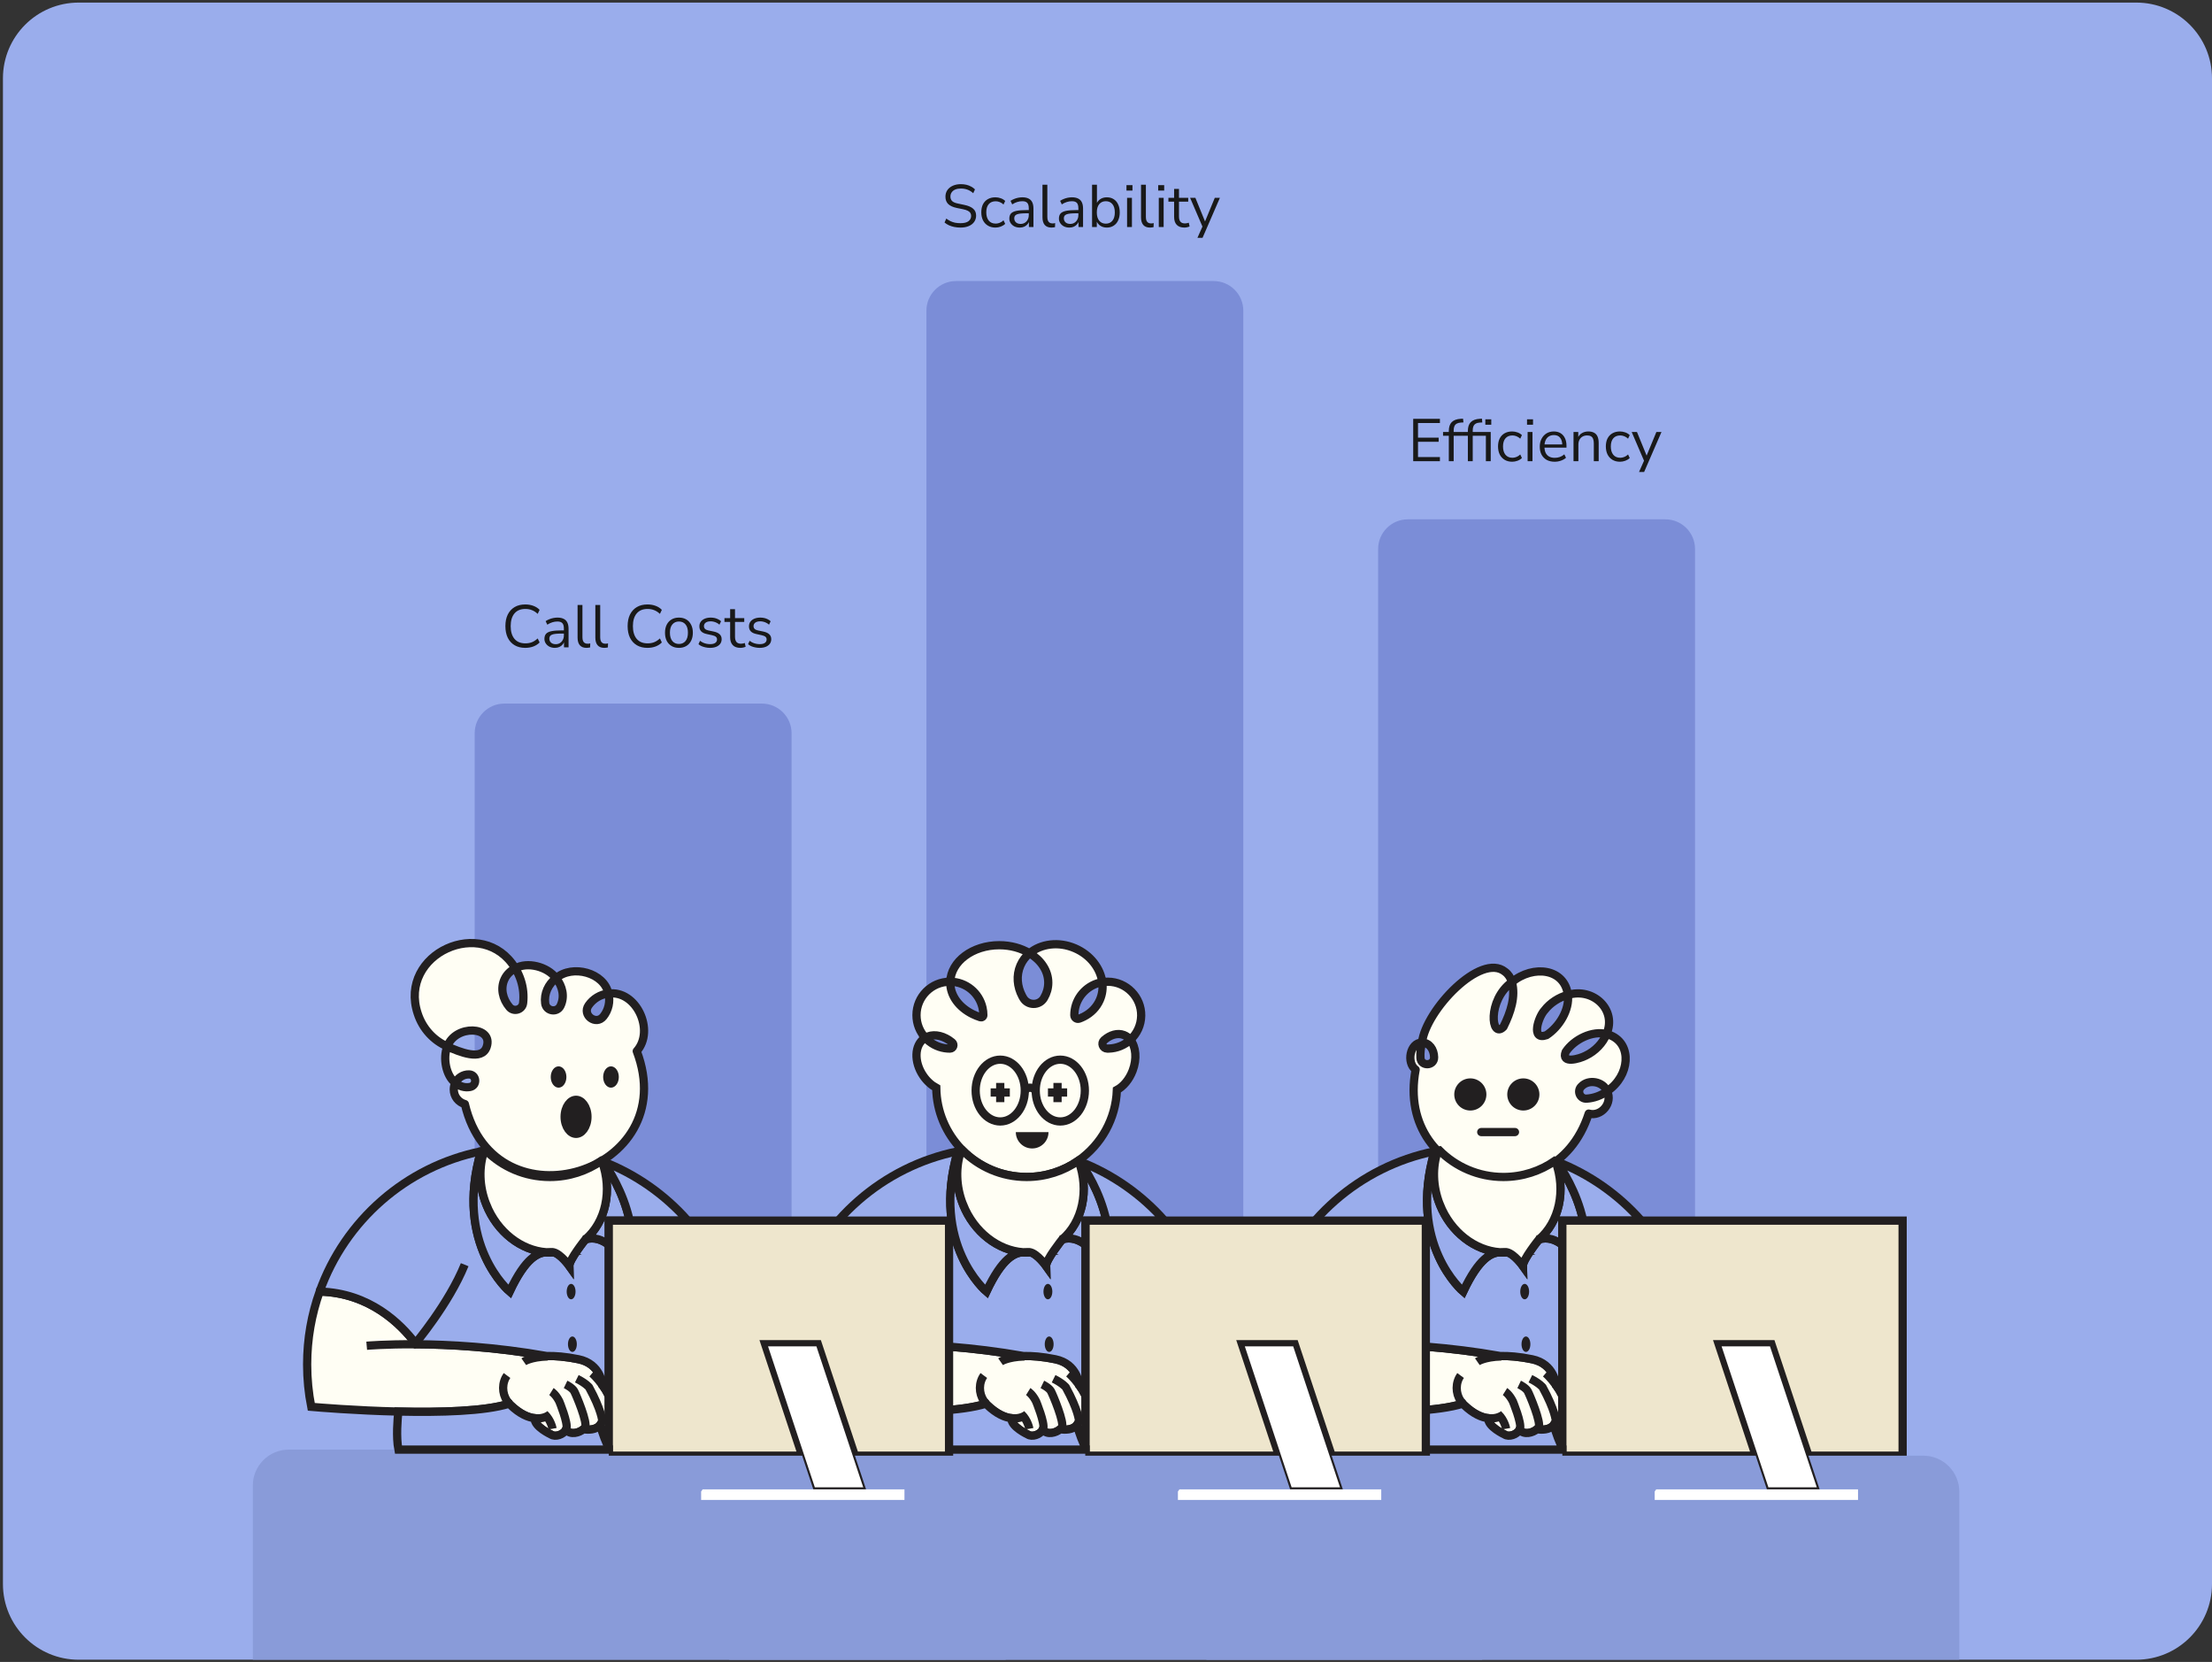 <svg width="639" height="480" viewBox="0 0 639 480" fill="none" xmlns="http://www.w3.org/2000/svg">
<rect x="0" y="0" width="639" height="480" fill="#333333" stroke="none"/>
<g clip-path="url(#clip0_1660_9787)">
<path d="M0.849 22.625C0.849 10.542 10.645 0.746 22.729 0.746H617.121C629.204 0.746 639 10.542 639 22.625V457.48C639 469.563 629.204 479.359 617.121 479.359H22.729C10.645 479.359 0.849 469.563 0.849 457.48V22.625Z" fill="#9AADEC"/>
<path d="M220.095 203.209H145.701C140.965 203.209 137.125 207.048 137.125 211.785V404.912C137.125 409.648 140.965 413.487 145.701 413.487H220.095C224.832 413.487 228.671 409.648 228.671 404.912V211.785C228.671 207.048 224.832 203.209 220.095 203.209Z" fill="#7B8DD7"/>
<path d="M350.589 81.17H276.195C271.459 81.17 267.619 85.009 267.619 89.746V404.911C267.619 409.648 271.459 413.487 276.195 413.487H350.589C355.326 413.487 359.165 409.648 359.165 404.911V89.746C359.165 85.009 355.326 81.17 350.589 81.17Z" fill="#7B8DD7"/>
<path d="M481.083 149.993H406.688C401.952 149.993 398.113 153.832 398.113 158.568V404.911C398.113 409.647 401.952 413.487 406.688 413.487H481.083C485.819 413.487 489.659 409.647 489.659 404.911V158.568C489.659 153.832 485.819 149.993 481.083 149.993Z" fill="#7B8DD7"/>
<path d="M151.738 187.114C150.536 187.114 149.507 186.859 148.651 186.351C147.796 185.842 147.137 185.119 146.675 184.183C146.224 183.247 145.998 182.131 145.998 180.836C145.998 179.541 146.224 178.432 146.675 177.507C147.137 176.57 147.796 175.848 148.651 175.339C149.507 174.83 150.536 174.576 151.738 174.576C152.582 174.576 153.362 174.709 154.079 174.975C154.796 175.241 155.397 175.628 155.883 176.137L155.328 177.299C154.796 176.801 154.241 176.443 153.663 176.223C153.096 175.992 152.466 175.877 151.773 175.877C150.397 175.877 149.345 176.31 148.617 177.177C147.888 178.044 147.524 179.264 147.524 180.836C147.524 182.408 147.888 183.634 148.617 184.512C149.345 185.379 150.397 185.813 151.773 185.813C152.466 185.813 153.096 185.703 153.663 185.484C154.241 185.252 154.796 184.888 155.328 184.391L155.883 185.553C155.397 186.05 154.796 186.437 154.079 186.715C153.362 186.981 152.582 187.114 151.738 187.114ZM160.309 187.114C159.73 187.114 159.21 187.004 158.748 186.784C158.297 186.553 157.939 186.241 157.673 185.848C157.407 185.455 157.274 185.015 157.274 184.53C157.274 183.905 157.43 183.414 157.742 183.056C158.066 182.697 158.592 182.443 159.32 182.293C160.06 182.142 161.066 182.067 162.337 182.067H163.118V182.986H162.355C161.65 182.986 161.06 183.01 160.586 183.056C160.112 183.102 159.736 183.183 159.459 183.299C159.181 183.414 158.985 183.564 158.869 183.749C158.754 183.934 158.696 184.166 158.696 184.443C158.696 184.917 158.858 185.304 159.181 185.605C159.517 185.905 159.967 186.056 160.534 186.056C160.996 186.056 161.401 185.946 161.748 185.726C162.106 185.507 162.384 185.206 162.58 184.825C162.788 184.443 162.892 184.004 162.892 183.507V181.53C162.892 180.813 162.748 180.299 162.459 179.986C162.17 179.663 161.696 179.501 161.037 179.501C160.528 179.501 160.037 179.576 159.563 179.726C159.089 179.865 158.603 180.096 158.106 180.42L157.621 179.397C157.921 179.189 158.262 179.01 158.644 178.859C159.025 178.697 159.424 178.576 159.84 178.495C160.256 178.414 160.655 178.374 161.037 178.374C161.765 178.374 162.366 178.495 162.84 178.738C163.314 178.969 163.667 179.327 163.898 179.813C164.129 180.287 164.245 180.9 164.245 181.651V186.958H162.927V184.998H163.083C162.991 185.437 162.811 185.813 162.546 186.125C162.291 186.437 161.973 186.68 161.592 186.853C161.21 187.027 160.783 187.114 160.309 187.114ZM169.435 187.114C168.579 187.114 167.932 186.859 167.492 186.351C167.065 185.842 166.851 185.114 166.851 184.166V174.732H168.255V184.062C168.255 184.466 168.307 184.807 168.412 185.085C168.527 185.362 168.695 185.57 168.914 185.709C169.134 185.848 169.406 185.917 169.729 185.917C169.868 185.917 170.001 185.911 170.128 185.9C170.267 185.877 170.394 185.848 170.51 185.813L170.475 186.992C170.29 187.027 170.111 187.056 169.938 187.079C169.776 187.102 169.608 187.114 169.435 187.114ZM174.566 187.114C173.71 187.114 173.063 186.859 172.624 186.351C172.196 185.842 171.982 185.114 171.982 184.166V174.732H173.387V184.062C173.387 184.466 173.439 184.807 173.543 185.085C173.658 185.362 173.826 185.57 174.046 185.709C174.265 185.848 174.537 185.917 174.861 185.917C174.999 185.917 175.132 185.911 175.259 185.9C175.398 185.877 175.525 185.848 175.641 185.813L175.606 186.992C175.421 187.027 175.242 187.056 175.069 187.079C174.907 187.102 174.739 187.114 174.566 187.114ZM187.047 187.114C185.844 187.114 184.816 186.859 183.96 186.351C183.105 185.842 182.446 185.119 181.983 184.183C181.532 183.247 181.307 182.131 181.307 180.836C181.307 179.541 181.532 178.432 181.983 177.507C182.446 176.57 183.105 175.848 183.96 175.339C184.816 174.83 185.844 174.576 187.047 174.576C187.891 174.576 188.671 174.709 189.388 174.975C190.105 175.241 190.706 175.628 191.191 176.137L190.636 177.299C190.105 176.801 189.55 176.443 188.972 176.223C188.405 175.992 187.775 175.877 187.081 175.877C185.706 175.877 184.654 176.31 183.925 177.177C183.197 178.044 182.833 179.264 182.833 180.836C182.833 182.408 183.197 183.634 183.925 184.512C184.654 185.379 185.706 185.813 187.081 185.813C187.775 185.813 188.405 185.703 188.972 185.484C189.55 185.252 190.105 184.888 190.636 184.391L191.191 185.553C190.706 186.05 190.105 186.437 189.388 186.715C188.671 186.981 187.891 187.114 187.047 187.114ZM196.128 187.114C195.307 187.114 194.596 186.934 193.995 186.576C193.394 186.218 192.926 185.715 192.591 185.067C192.267 184.408 192.105 183.634 192.105 182.744C192.105 181.853 192.267 181.085 192.591 180.437C192.926 179.778 193.394 179.27 193.995 178.911C194.596 178.553 195.307 178.374 196.128 178.374C196.949 178.374 197.66 178.553 198.261 178.911C198.862 179.27 199.325 179.778 199.648 180.437C199.984 181.085 200.151 181.853 200.151 182.744C200.151 183.634 199.984 184.408 199.648 185.067C199.325 185.715 198.862 186.218 198.261 186.576C197.66 186.934 196.949 187.114 196.128 187.114ZM196.128 185.986C196.926 185.986 197.556 185.709 198.018 185.154C198.492 184.588 198.729 183.778 198.729 182.726C198.729 181.686 198.492 180.888 198.018 180.333C197.556 179.778 196.926 179.501 196.128 179.501C195.342 179.501 194.712 179.778 194.238 180.333C193.764 180.888 193.527 181.686 193.527 182.726C193.527 183.778 193.764 184.588 194.238 185.154C194.712 185.709 195.342 185.986 196.128 185.986ZM205.105 187.114C204.666 187.114 204.238 187.067 203.822 186.975C203.417 186.894 203.036 186.778 202.677 186.628C202.33 186.466 202.03 186.275 201.776 186.056L202.226 185.067C202.504 185.287 202.804 185.472 203.128 185.622C203.452 185.761 203.781 185.865 204.117 185.934C204.452 186.004 204.793 186.038 205.14 186.038C205.799 186.038 206.296 185.917 206.631 185.674C206.966 185.432 207.134 185.102 207.134 184.686C207.134 184.362 207.024 184.108 206.804 183.923C206.585 183.726 206.238 183.576 205.764 183.472L204.186 183.125C203.458 182.975 202.914 182.715 202.556 182.345C202.209 181.975 202.036 181.495 202.036 180.905C202.036 180.385 202.169 179.94 202.435 179.57C202.712 179.189 203.099 178.894 203.596 178.686C204.093 178.478 204.672 178.374 205.33 178.374C205.724 178.374 206.099 178.414 206.458 178.495C206.816 178.576 207.151 178.697 207.463 178.859C207.787 179.01 208.065 179.2 208.296 179.432L207.828 180.42C207.608 180.212 207.359 180.038 207.082 179.9C206.804 179.749 206.515 179.64 206.215 179.57C205.926 179.489 205.631 179.449 205.33 179.449C204.683 179.449 204.192 179.576 203.856 179.83C203.521 180.085 203.354 180.42 203.354 180.836C203.354 181.16 203.458 181.426 203.666 181.634C203.874 181.842 204.198 181.992 204.637 182.085L206.215 182.414C206.966 182.576 207.527 182.836 207.897 183.195C208.278 183.541 208.469 184.015 208.469 184.616C208.469 185.125 208.33 185.57 208.053 185.952C207.776 186.322 207.383 186.611 206.874 186.819C206.377 187.015 205.787 187.114 205.105 187.114ZM213.907 187.114C212.913 187.114 212.167 186.848 211.67 186.316C211.173 185.784 210.924 185.027 210.924 184.044V179.622H209.277V178.53H210.924V175.946H212.329V178.53H214.999V179.622H212.329V183.905C212.329 184.564 212.467 185.067 212.745 185.414C213.022 185.749 213.473 185.917 214.097 185.917C214.282 185.917 214.467 185.894 214.652 185.848C214.837 185.801 215.005 185.755 215.155 185.709L215.398 186.784C215.248 186.865 215.028 186.94 214.739 187.01C214.45 187.079 214.173 187.114 213.907 187.114ZM219.432 187.114C218.992 187.114 218.565 187.067 218.149 186.975C217.744 186.894 217.362 186.778 217.004 186.628C216.657 186.466 216.357 186.275 216.102 186.056L216.553 185.067C216.831 185.287 217.131 185.472 217.455 185.622C217.779 185.761 218.108 185.865 218.443 185.934C218.779 186.004 219.12 186.038 219.466 186.038C220.125 186.038 220.622 185.917 220.958 185.674C221.293 185.432 221.461 185.102 221.461 184.686C221.461 184.362 221.351 184.108 221.131 183.923C220.912 183.726 220.565 183.576 220.091 183.472L218.513 183.125C217.784 182.975 217.241 182.715 216.883 182.345C216.536 181.975 216.362 181.495 216.362 180.905C216.362 180.385 216.495 179.94 216.761 179.57C217.039 179.189 217.426 178.894 217.923 178.686C218.42 178.478 218.998 178.374 219.657 178.374C220.05 178.374 220.426 178.414 220.784 178.495C221.143 178.576 221.478 178.697 221.79 178.859C222.114 179.01 222.391 179.2 222.622 179.432L222.154 180.42C221.935 180.212 221.686 180.038 221.409 179.9C221.131 179.749 220.842 179.64 220.542 179.57C220.253 179.489 219.958 179.449 219.657 179.449C219.01 179.449 218.518 179.576 218.183 179.83C217.848 180.085 217.68 180.42 217.68 180.836C217.68 181.16 217.784 181.426 217.992 181.634C218.201 181.842 218.524 181.992 218.964 182.085L220.542 182.414C221.293 182.576 221.854 182.836 222.224 183.195C222.605 183.541 222.796 184.015 222.796 184.616C222.796 185.125 222.657 185.57 222.38 185.952C222.102 186.322 221.709 186.611 221.201 186.819C220.703 187.015 220.114 187.114 219.432 187.114Z" fill="#191919"/>
<path d="M277.471 65.726C276.835 65.726 276.234 65.669 275.668 65.553C275.113 65.437 274.598 65.275 274.124 65.067C273.662 64.848 273.24 64.582 272.858 64.27L273.361 63.125C273.754 63.414 274.153 63.663 274.558 63.871C274.974 64.067 275.419 64.218 275.893 64.322C276.379 64.414 276.905 64.46 277.471 64.46C278.512 64.46 279.28 64.27 279.777 63.888C280.286 63.495 280.54 62.981 280.54 62.345C280.54 62.01 280.46 61.721 280.298 61.478C280.147 61.235 279.893 61.027 279.535 60.853C279.188 60.68 278.731 60.536 278.165 60.42L276.361 60.056C275.275 59.825 274.46 59.449 273.916 58.929C273.384 58.397 273.119 57.692 273.119 56.813C273.119 56.085 273.303 55.449 273.673 54.906C274.055 54.362 274.581 53.94 275.251 53.64C275.934 53.339 276.708 53.189 277.575 53.189C278.13 53.189 278.656 53.247 279.153 53.362C279.65 53.478 280.107 53.651 280.523 53.882C280.951 54.102 281.327 54.374 281.65 54.697L281.147 55.807C280.627 55.333 280.078 54.992 279.5 54.784C278.922 54.565 278.275 54.455 277.558 54.455C276.945 54.455 276.413 54.547 275.962 54.732C275.523 54.917 275.176 55.189 274.922 55.547C274.679 55.894 274.558 56.299 274.558 56.761C274.558 57.316 274.725 57.755 275.061 58.079C275.408 58.403 275.968 58.64 276.743 58.79L278.546 59.172C279.714 59.414 280.575 59.784 281.13 60.281C281.697 60.767 281.98 61.432 281.98 62.276C281.98 62.946 281.795 63.547 281.425 64.079C281.067 64.599 280.546 65.004 279.864 65.293C279.194 65.582 278.396 65.726 277.471 65.726ZM287.568 65.726C286.724 65.726 285.995 65.541 285.383 65.171C284.77 64.802 284.296 64.287 283.961 63.628C283.637 62.958 283.475 62.183 283.475 61.304C283.475 60.414 283.637 59.645 283.961 58.998C284.296 58.351 284.77 57.853 285.383 57.507C285.995 57.16 286.724 56.986 287.568 56.986C288.088 56.986 288.602 57.079 289.111 57.264C289.62 57.449 290.042 57.709 290.377 58.044L289.891 59.067C289.556 58.744 289.186 58.507 288.782 58.356C288.388 58.206 288.013 58.131 287.654 58.131C286.776 58.131 286.099 58.408 285.625 58.963C285.151 59.507 284.915 60.293 284.915 61.322C284.915 62.328 285.151 63.125 285.625 63.715C286.099 64.293 286.776 64.582 287.654 64.582C288.013 64.582 288.388 64.507 288.782 64.356C289.186 64.206 289.556 63.963 289.891 63.628L290.377 64.651C290.042 64.987 289.614 65.252 289.094 65.449C288.585 65.634 288.076 65.726 287.568 65.726ZM294.608 65.726C294.03 65.726 293.51 65.617 293.047 65.397C292.596 65.166 292.238 64.853 291.972 64.46C291.706 64.067 291.573 63.628 291.573 63.143C291.573 62.518 291.729 62.027 292.041 61.669C292.365 61.31 292.891 61.056 293.619 60.906C294.359 60.755 295.365 60.68 296.637 60.68H297.417V61.599H296.654C295.949 61.599 295.359 61.622 294.885 61.669C294.411 61.715 294.036 61.796 293.758 61.911C293.481 62.027 293.284 62.177 293.169 62.362C293.053 62.547 292.995 62.778 292.995 63.056C292.995 63.53 293.157 63.917 293.481 64.218C293.816 64.518 294.267 64.669 294.833 64.669C295.296 64.669 295.7 64.559 296.047 64.339C296.406 64.119 296.683 63.819 296.88 63.437C297.088 63.056 297.192 62.617 297.192 62.119V60.143C297.192 59.426 297.047 58.911 296.758 58.599C296.469 58.276 295.995 58.114 295.336 58.114C294.828 58.114 294.336 58.189 293.862 58.339C293.388 58.478 292.903 58.709 292.406 59.033L291.92 58.01C292.221 57.801 292.562 57.622 292.943 57.472C293.325 57.31 293.723 57.189 294.14 57.108C294.556 57.027 294.955 56.986 295.336 56.986C296.065 56.986 296.666 57.108 297.14 57.351C297.614 57.582 297.966 57.94 298.197 58.426C298.429 58.9 298.544 59.513 298.544 60.264V65.57H297.226V63.611H297.382C297.29 64.05 297.111 64.426 296.845 64.738C296.591 65.05 296.273 65.293 295.891 65.466C295.51 65.64 295.082 65.726 294.608 65.726ZM303.734 65.726C302.879 65.726 302.231 65.472 301.792 64.963C301.364 64.455 301.15 63.726 301.15 62.778V53.345H302.555V62.674C302.555 63.079 302.607 63.42 302.711 63.697C302.826 63.975 302.994 64.183 303.214 64.322C303.433 64.46 303.705 64.53 304.029 64.53C304.168 64.53 304.3 64.524 304.428 64.513C304.566 64.489 304.694 64.46 304.809 64.426L304.774 65.605C304.59 65.64 304.41 65.669 304.237 65.692C304.075 65.715 303.907 65.726 303.734 65.726ZM308.935 65.726C308.357 65.726 307.836 65.617 307.374 65.397C306.923 65.166 306.565 64.853 306.299 64.46C306.033 64.067 305.9 63.628 305.9 63.143C305.9 62.518 306.056 62.027 306.368 61.669C306.692 61.31 307.218 61.056 307.946 60.906C308.686 60.755 309.692 60.68 310.963 60.68H311.744V61.599H310.981C310.276 61.599 309.686 61.622 309.212 61.669C308.738 61.715 308.362 61.796 308.085 61.911C307.807 62.027 307.611 62.177 307.495 62.362C307.38 62.547 307.322 62.778 307.322 63.056C307.322 63.53 307.484 63.917 307.807 64.218C308.143 64.518 308.594 64.669 309.16 64.669C309.622 64.669 310.027 64.559 310.374 64.339C310.732 64.119 311.01 63.819 311.206 63.437C311.414 63.056 311.518 62.617 311.518 62.119V60.143C311.518 59.426 311.374 58.911 311.085 58.599C310.796 58.276 310.322 58.114 309.663 58.114C309.154 58.114 308.663 58.189 308.189 58.339C307.715 58.478 307.229 58.709 306.732 59.033L306.247 58.01C306.547 57.801 306.888 57.622 307.27 57.472C307.651 57.31 308.05 57.189 308.466 57.108C308.883 57.027 309.281 56.986 309.663 56.986C310.391 56.986 310.992 57.108 311.466 57.351C311.94 57.582 312.293 57.94 312.524 58.426C312.755 58.9 312.871 59.513 312.871 60.264V65.57H311.553V63.611H311.709C311.617 64.05 311.437 64.426 311.172 64.738C310.917 65.05 310.599 65.293 310.218 65.466C309.836 65.64 309.409 65.726 308.935 65.726ZM319.743 65.726C318.98 65.726 318.321 65.53 317.766 65.137C317.223 64.744 316.858 64.218 316.673 63.559H316.847V65.57H315.477V53.345H316.882V59.102H316.673C316.87 58.455 317.24 57.94 317.783 57.559C318.327 57.177 318.98 56.986 319.743 56.986C320.506 56.986 321.165 57.166 321.72 57.524C322.275 57.871 322.702 58.374 323.003 59.033C323.315 59.68 323.471 60.455 323.471 61.356C323.471 62.247 323.315 63.021 323.003 63.68C322.702 64.328 322.269 64.83 321.702 65.189C321.147 65.547 320.494 65.726 319.743 65.726ZM319.448 64.599C320.246 64.599 320.876 64.322 321.338 63.767C321.812 63.2 322.049 62.397 322.049 61.356C322.049 60.304 321.812 59.501 321.338 58.946C320.876 58.391 320.246 58.114 319.448 58.114C318.662 58.114 318.032 58.391 317.558 58.946C317.084 59.501 316.847 60.304 316.847 61.356C316.847 62.397 317.084 63.2 317.558 63.767C318.032 64.322 318.662 64.599 319.448 64.599ZM325.413 55.044V53.466H327.148V55.044H325.413ZM325.587 65.57V57.143H326.991V65.57H325.587ZM332.201 65.726C331.346 65.726 330.698 65.472 330.259 64.963C329.831 64.455 329.617 63.726 329.617 62.778V53.345H331.022V62.674C331.022 63.079 331.074 63.42 331.178 63.697C331.294 63.975 331.461 64.183 331.681 64.322C331.901 64.46 332.172 64.53 332.496 64.53C332.635 64.53 332.768 64.524 332.895 64.513C333.033 64.489 333.161 64.46 333.276 64.426L333.242 65.605C333.057 65.64 332.877 65.669 332.704 65.692C332.542 65.715 332.375 65.726 332.201 65.726ZM334.575 55.044V53.466H336.309V55.044H334.575ZM334.748 65.57V57.143H336.153V65.57H334.748ZM342.16 65.726C341.166 65.726 340.421 65.46 339.923 64.929C339.426 64.397 339.178 63.64 339.178 62.657V58.235H337.53V57.143H339.178V54.559H340.582V57.143H343.253V58.235H340.582V62.518C340.582 63.177 340.721 63.68 340.999 64.027C341.276 64.362 341.727 64.53 342.351 64.53C342.536 64.53 342.721 64.507 342.906 64.46C343.091 64.414 343.259 64.368 343.409 64.322L343.652 65.397C343.501 65.478 343.282 65.553 342.993 65.622C342.704 65.692 342.426 65.726 342.16 65.726ZM345.914 68.692L347.492 65.137V65.744L343.799 57.143H345.325L348.342 64.53H347.874L350.926 57.143H352.4L347.388 68.692H345.914Z" fill="#191919"/>
<path d="M408.245 133.2V120.975H415.962V122.171H409.633V126.403H415.598V127.599H409.633V132.004H415.962V133.2H408.245ZM418.531 133.2V125.865H416.866V124.772H418.912L418.531 125.137V124.478C418.531 123.356 418.808 122.507 419.363 121.929C419.93 121.35 420.797 121.027 421.964 120.957L422.641 120.923L422.762 121.998L421.964 122.05C421.49 122.085 421.103 122.189 420.802 122.362C420.502 122.535 420.282 122.784 420.143 123.108C420.005 123.431 419.935 123.83 419.935 124.304V125.033L419.727 124.772H422.363V125.865H419.935V133.2H418.531ZM424.034 133.2V125.865H422.37V124.772H424.416L424.034 125.137V124.478C424.034 123.356 424.312 122.507 424.867 121.929C425.433 121.35 426.3 121.027 427.468 120.957L428.11 120.923L428.196 122.015L427.468 122.05C426.994 122.073 426.607 122.177 426.306 122.362C426.006 122.535 425.786 122.784 425.647 123.108C425.508 123.431 425.439 123.83 425.439 124.304V124.963V124.772H430.641V133.2H429.237V125.865H425.439V133.2H424.034ZM429.081 122.674V121.096H430.797V122.674H429.081ZM436.842 133.356C435.999 133.356 435.27 133.171 434.657 132.801C434.045 132.431 433.571 131.917 433.235 131.258C432.912 130.587 432.75 129.813 432.75 128.934C432.75 128.044 432.912 127.275 433.235 126.628C433.571 125.981 434.045 125.483 434.657 125.137C435.27 124.79 435.999 124.616 436.842 124.616C437.363 124.616 437.877 124.709 438.386 124.894C438.894 125.079 439.316 125.339 439.652 125.674L439.166 126.697C438.831 126.374 438.461 126.137 438.056 125.986C437.663 125.836 437.288 125.761 436.929 125.761C436.051 125.761 435.374 126.038 434.9 126.593C434.426 127.137 434.189 127.923 434.189 128.952C434.189 129.957 434.426 130.755 434.9 131.345C435.374 131.923 436.051 132.212 436.929 132.212C437.288 132.212 437.663 132.137 438.056 131.986C438.461 131.836 438.831 131.593 439.166 131.258L439.652 132.281C439.316 132.616 438.889 132.882 438.368 133.079C437.86 133.264 437.351 133.356 436.842 133.356ZM441.124 122.674V121.096H442.858V122.674H441.124ZM441.297 133.2V124.772H442.702V133.2H441.297ZM449.125 133.356C448.235 133.356 447.466 133.183 446.819 132.836C446.183 132.478 445.686 131.975 445.328 131.327C444.981 130.68 444.807 129.905 444.807 129.004C444.807 128.125 444.981 127.362 445.328 126.715C445.674 126.056 446.148 125.541 446.75 125.171C447.362 124.801 448.068 124.616 448.865 124.616C449.628 124.616 450.281 124.784 450.825 125.119C451.368 125.455 451.784 125.929 452.073 126.541C452.374 127.154 452.524 127.888 452.524 128.744V129.281H445.883V128.362H451.588L451.31 128.587C451.31 127.663 451.102 126.946 450.686 126.437C450.281 125.917 449.686 125.657 448.9 125.657C448.31 125.657 447.807 125.796 447.391 126.073C446.987 126.339 446.68 126.715 446.472 127.2C446.264 127.674 446.16 128.229 446.16 128.865V128.969C446.16 129.674 446.27 130.27 446.489 130.755C446.721 131.241 447.062 131.611 447.513 131.865C447.963 132.108 448.501 132.229 449.125 132.229C449.622 132.229 450.102 132.154 450.565 132.004C451.039 131.842 451.484 131.582 451.9 131.223L452.385 132.212C452.004 132.559 451.518 132.836 450.929 133.044C450.339 133.252 449.738 133.356 449.125 133.356ZM454.557 133.2V124.772H455.927V126.645H455.736C455.979 125.975 456.372 125.472 456.915 125.137C457.47 124.79 458.106 124.616 458.823 124.616C459.493 124.616 460.048 124.738 460.488 124.981C460.939 125.212 461.274 125.576 461.493 126.073C461.713 126.57 461.823 127.194 461.823 127.946V133.2H460.418V128.033C460.418 127.512 460.349 127.085 460.21 126.749C460.083 126.414 459.875 126.166 459.586 126.004C459.308 125.842 458.944 125.761 458.493 125.761C457.985 125.761 457.54 125.871 457.158 126.09C456.777 126.31 456.482 126.616 456.274 127.009C456.066 127.403 455.962 127.865 455.962 128.397V133.2H454.557ZM467.985 133.356C467.141 133.356 466.413 133.171 465.8 132.801C465.188 132.431 464.714 131.917 464.378 131.258C464.055 130.587 463.893 129.813 463.893 128.934C463.893 128.044 464.055 127.275 464.378 126.628C464.714 125.981 465.188 125.483 465.8 125.137C466.413 124.79 467.141 124.616 467.985 124.616C468.505 124.616 469.02 124.709 469.529 124.894C470.037 125.079 470.459 125.339 470.794 125.674L470.309 126.697C469.974 126.374 469.604 126.137 469.199 125.986C468.806 125.836 468.43 125.761 468.072 125.761C467.193 125.761 466.517 126.038 466.043 126.593C465.569 127.137 465.332 127.923 465.332 128.952C465.332 129.957 465.569 130.755 466.043 131.345C466.517 131.923 467.193 132.212 468.072 132.212C468.43 132.212 468.806 132.137 469.199 131.986C469.604 131.836 469.974 131.593 470.309 131.258L470.794 132.281C470.459 132.616 470.031 132.882 469.511 133.079C469.003 133.264 468.494 133.356 467.985 133.356ZM473.479 136.322L475.057 132.767V133.374L471.363 124.772H472.889L475.907 132.16H475.438L478.49 124.772H479.964L474.953 136.322H473.479Z" fill="#191919"/>
<path d="M364.191 394.079C364.191 398.268 364.6 402.36 365.383 406.319C367.162 406.475 378.221 407.402 390.538 407.687C390.574 407.689 390.61 407.689 390.646 407.689C402.537 407.961 415.575 407.628 422.557 405.416C422.669 405.541 422.786 405.661 422.907 405.777C425.687 408.439 428.075 409.401 429.92 409.611C429.71 412.052 434.652 414.323 434.652 414.323C435.88 415.159 438.196 414.364 438.953 412.96C440.299 414.557 442.779 413.823 443.987 412.804C445.346 413.005 447.612 413.067 448.8 411.593C449.555 414.024 450.576 416.999 451.33 417.973V403.041C450.744 401.911 450.111 400.913 449.499 400.063C449.49 399.932 449.058 393.9 442.588 392.577C438.783 391.799 435.759 391.584 433.407 391.649C418.603 389.019 405.174 388.313 395.671 388.245C395.608 388.162 395.545 388.078 395.481 387.993C391.256 382.406 382.229 373.385 367.802 373.037C365.464 379.615 364.191 386.699 364.191 394.079Z" fill="#FFFEF4" stroke="#221F20" stroke-width="2.381" stroke-miterlimit="10"/>
<path d="M367.802 373.036C382.229 373.385 391.256 382.406 395.481 387.993C395.545 388.078 395.608 388.162 395.671 388.245C405.174 388.313 418.603 389.018 433.407 391.649C435.759 391.584 438.783 391.799 442.588 392.577C449.058 393.9 449.49 399.932 449.499 400.061C450.111 400.913 450.744 401.91 451.33 403.041V359.537C449.434 358.071 447.155 357.204 444.6 357.946H444.599C444.599 357.946 444.597 357.948 444.596 357.948L444.592 357.951C444.449 358.129 439.874 363.84 439.927 365.632C439.927 365.632 437.466 362.179 435.354 361.689C434.658 361.731 433.961 361.724 433.265 361.675H433.263C430.907 361.84 427.371 363.069 422.689 373.026C422.689 373.026 406.542 359.444 414.419 332.522C392.722 336.937 375.09 352.534 367.804 373.036H367.802Z" fill="#9AADEC" stroke="#221F20" stroke-width="2.381" stroke-miterlimit="10"/>
<path d="M444.599 357.945C447.154 357.203 449.432 358.07 451.328 359.536V352.548H457.343C455.514 344.152 451.173 337.58 449.649 335.46C449.546 335.419 449.443 335.38 449.339 335.34C452.482 343.912 450.376 352.972 444.599 357.945Z" fill="#9AADEC" stroke="#221F20" stroke-width="2.381" stroke-miterlimit="10"/>
<path d="M449.649 335.455C451.173 337.575 455.515 344.147 457.344 352.544H474.147C467.53 345.038 459.148 339.126 449.649 335.455Z" fill="#9AADEC" stroke="#221F20" stroke-width="2.381" stroke-miterlimit="10"/>
<path d="M434.776 361.632C434.342 361.657 433.839 361.634 433.263 361.674C433.959 361.724 434.656 361.73 435.352 361.688C435.156 361.642 434.964 361.621 434.776 361.632Z" stroke="#221F20" stroke-width="2.381" stroke-miterlimit="10"/>
<path d="M422.687 373.016C427.369 363.06 430.904 361.83 433.261 361.665C426.098 361.151 419.132 355.932 415.939 347.883C413.828 342.559 413.768 337.006 415.376 332.326C415.055 332.385 414.734 332.447 414.417 332.512C406.54 359.434 422.687 373.016 422.687 373.016Z" fill="#9AADEC" stroke="#221F20" stroke-width="2.381" stroke-miterlimit="10"/>
<path d="M433.263 361.674C433.959 361.724 434.656 361.73 435.352 361.688C435.156 361.642 434.964 361.621 434.776 361.632C434.342 361.657 433.839 361.634 433.263 361.674Z" stroke="#221F20" stroke-width="2.381" stroke-miterlimit="10"/>
<path d="M465.504 314.22C465.105 314.572 464.692 314.894 464.269 315.186C463.121 312.354 458.904 311.555 456.795 313.818C455.461 315.133 456.456 317.419 458.326 317.312C460.453 317.171 462.397 316.464 464.269 315.187C465.945 318.546 462.57 322.646 458.943 321.625C448.76 353.238 402.694 341.794 408.951 308.932C406.239 306.972 407.291 301.121 410.772 301.109C410.419 302.687 410.262 304.046 410.334 305.52C410.48 308.082 414.329 307.926 414.283 305.364C414.249 303.058 412.873 301.128 410.772 301.109C411.907 291.721 427.78 275.002 434.751 280.648C435.714 281.353 436.38 282.379 436.762 283.639C429.533 288.871 430.797 300.237 434.317 296.582C436.431 292.328 437.875 287.832 436.762 283.639C442.952 278.563 452.012 279.751 452.927 287.356C450.373 287.995 447.754 289.714 446.199 291.768C444.438 293.614 442.08 300.617 446.742 298.976C450.49 296.534 453.444 291.614 452.927 287.356C460.216 285.125 467.155 291.636 464.081 298.657C460.07 297.596 454.746 300.132 452.303 303.791C450.865 307.43 456.332 305.796 458.05 304.903C460.82 303.607 463.094 301.187 464.081 298.657C471.15 300.397 471.263 309.292 465.506 314.222L465.504 314.22Z" fill="#FFFEF4"/>
<path d="M410.772 301.109C407.291 301.121 406.239 306.972 408.951 308.932C402.694 341.794 448.76 353.238 458.943 321.625C462.57 322.646 465.945 318.546 464.269 315.187C462.397 316.464 460.453 317.171 458.326 317.312C456.456 317.419 455.461 315.133 456.795 313.818C458.904 311.555 463.121 312.354 464.269 315.186C464.692 314.894 465.105 314.572 465.504 314.22L465.506 314.222C471.263 309.292 471.15 300.397 464.081 298.657M410.772 301.109C410.419 302.687 410.262 304.046 410.334 305.52C410.48 308.082 414.329 307.926 414.283 305.364C414.249 303.058 412.873 301.128 410.772 301.109ZM410.772 301.109C411.907 291.721 427.78 275.002 434.751 280.648C435.714 281.353 436.38 282.379 436.762 283.639M436.762 283.639C429.533 288.871 430.797 300.237 434.317 296.582C436.431 292.328 437.875 287.832 436.762 283.639ZM436.762 283.639C442.952 278.563 452.012 279.751 452.927 287.356C450.373 287.995 447.754 289.714 446.199 291.768C444.438 293.614 442.08 300.617 446.742 298.976C450.49 296.534 453.444 291.614 452.927 287.356C460.216 285.125 467.155 291.636 464.081 298.657M464.081 298.657C460.07 297.596 454.746 300.132 452.303 303.791C450.865 307.43 456.332 305.796 458.05 304.903C460.82 303.607 463.094 301.187 464.081 298.657Z" stroke="#221F20" stroke-width="2.378" stroke-linecap="round" stroke-linejoin="round"/>
<path d="M424.748 320.739C427.311 320.739 429.389 318.661 429.389 316.097C429.389 313.534 427.311 311.456 424.748 311.456C422.184 311.456 420.106 313.534 420.106 316.097C420.106 318.661 422.184 320.739 424.748 320.739Z" fill="#221F20"/>
<path d="M440.057 320.739C442.62 320.739 444.699 318.661 444.699 316.097C444.699 313.534 442.62 311.456 440.057 311.456C437.493 311.456 435.415 313.534 435.415 316.097C435.415 318.661 437.493 320.739 440.057 320.739Z" fill="#221F20"/>
<path d="M427.901 326.961H437.646" stroke="#221F20" stroke-width="2.378" stroke-linecap="round" stroke-linejoin="round"/>
<path d="M422.557 405.415C422.607 405.399 422.655 405.384 422.703 405.368" stroke="#221F20" stroke-width="2.381" stroke-miterlimit="10"/>
<path d="M395.669 388.256C386.837 388.192 381.396 388.678 381.396 388.678" stroke="#221F20" stroke-width="2.381" stroke-miterlimit="10"/>
<path d="M426.774 393.288C426.774 393.288 428.747 391.905 433.701 391.766" stroke="#221F20" stroke-width="2.381" stroke-miterlimit="10"/>
<path d="M449.498 400.063C447.921 397.864 446.503 396.644 446.503 396.644" stroke="#221F20" stroke-width="2.381" stroke-miterlimit="10"/>
<path d="M421.927 397.267C421.776 397.471 421.641 397.698 421.516 397.942C420.263 400.405 420.727 403.379 422.556 405.409" stroke="#221F20" stroke-width="2.381" stroke-miterlimit="10"/>
<path d="M429.918 409.61C431.171 409.754 432.173 409.551 432.877 409.301C433.638 409.033 434.049 408.708 434.049 408.708" stroke="#221F20" stroke-width="2.381" stroke-miterlimit="10"/>
<path d="M429.917 409.606C429.925 409.492 429.947 409.377 429.979 409.263" stroke="#221F20" stroke-width="2.381" stroke-miterlimit="10"/>
<path d="M438.952 412.957C439.006 412.857 439.051 412.756 439.089 412.652C439.649 411.062 437.029 404.731 437.029 404.731C435.974 402.652 434.761 401.9 434.761 401.9" stroke="#221F20" stroke-width="2.381" stroke-miterlimit="10"/>
<path d="M435.081 412.638C435.081 412.638 434.664 410.182 432.775 408.41" stroke="#221F20" stroke-width="2.381" stroke-miterlimit="10"/>
<path d="M448.798 411.588C449.075 411.244 449.294 410.815 449.428 410.284C449.428 410.284 449.271 407.335 445.616 400.648C445.616 400.648 444.646 399.467 442.095 398.201" stroke="#221F20" stroke-width="2.381" stroke-miterlimit="10"/>
<path d="M443.986 412.801C444.182 412.636 444.344 412.464 444.462 412.292C445.346 411.013 441.878 402.8 441.324 401.783C440.77 400.769 438.849 399.841 438.849 399.841" stroke="#221F20" stroke-width="2.381" stroke-miterlimit="10"/>
<path d="M415.939 347.887C419.131 355.937 426.097 361.156 433.261 361.67H433.263C433.838 361.629 434.341 361.653 434.776 361.628C434.964 361.617 435.155 361.637 435.351 361.684C437.464 362.174 439.925 365.627 439.925 365.627C439.872 363.835 444.447 358.124 444.59 357.948L444.593 357.943C444.593 357.943 444.594 357.943 444.596 357.942H444.598C450.375 352.968 452.481 343.909 449.338 335.336C449.285 335.318 449.232 335.297 449.179 335.277C444.957 338.211 439.827 339.933 434.296 339.933C427.07 339.933 420.529 336.996 415.802 332.251C415.659 332.276 415.515 332.302 415.374 332.33C413.766 337.011 413.826 342.564 415.937 347.887H415.939Z" fill="#FFFEF4" stroke="#221F20" stroke-width="2.381" stroke-miterlimit="10"/>
<path d="M395.275 388.231C395.275 388.231 405.097 376.624 409.7 365.267" stroke="#221F20" stroke-width="2.381" stroke-miterlimit="10"/>
<path d="M367.084 373.023C367.324 373.023 367.564 373.028 367.801 373.034" stroke="#221F20" stroke-width="2.381" stroke-miterlimit="10"/>
<path d="M451.327 352.545V420.427H507.194L496.505 388.234H511.737L522.428 420.427H549.627V352.545H451.327Z" fill="#EEE6CD" stroke="#221F20" stroke-width="2.381" stroke-miterlimit="10"/>
<path d="M348.497 418.672V479.862H565.998V430.832C565.998 425.086 561.34 420.428 555.594 420.428H451.329V418.672H348.497Z" fill="#899BD9"/>
<path d="M496.919 388.548L507.479 420.349L510.639 429.867H525.245L522.147 420.537L511.523 388.548H496.919Z" fill="white" stroke="#221F20" stroke-width="0.595"/>
<path d="M478.006 430.773V433.208H536.744V430.154H478.448C478.301 430.362 478.155 430.568 478.006 430.773Z" fill="white"/>
<path d="M390.56 418.668H451.33V417.966C450.576 416.992 449.555 414.017 448.8 411.585C447.612 413.06 445.346 412.997 443.987 412.796C442.779 413.816 440.299 414.549 438.953 412.952C438.196 414.356 435.88 415.152 434.652 414.316C434.652 414.316 429.71 412.045 429.92 409.604C428.075 409.394 425.687 408.432 422.907 405.77C422.786 405.653 422.669 405.533 422.557 405.409C415.575 407.621 402.537 407.954 390.646 407.681C390.61 407.681 390.574 407.681 390.538 407.68C390.311 409.777 389.858 415.046 390.56 418.668Z" fill="#9AADEC" stroke="#221F20" stroke-width="2.381" stroke-miterlimit="10"/>
<path d="M440.448 375.266C439.742 375.266 439.169 374.268 439.169 373.037C439.169 371.806 439.742 370.808 440.448 370.808C441.155 370.808 441.728 371.806 441.728 373.037C441.728 374.268 441.155 375.266 440.448 375.266Z" fill="#221F20"/>
<path d="M440.816 390.46C440.109 390.46 439.536 389.462 439.536 388.231C439.536 386.999 440.109 386.001 440.816 386.001C441.522 386.001 442.095 386.999 442.095 388.231C442.095 389.462 441.522 390.46 440.816 390.46Z" fill="#221F20"/>
<path d="M226.459 394.079C226.459 398.268 226.869 402.36 227.652 406.319C229.431 406.475 240.489 407.402 252.807 407.687C252.843 407.689 252.878 407.689 252.914 407.689C264.805 407.961 277.844 407.628 284.825 405.416C284.937 405.541 285.054 405.661 285.175 405.777C287.955 408.439 290.343 409.401 292.188 409.611C291.978 412.052 296.92 414.323 296.92 414.323C298.148 415.159 300.465 414.364 301.221 412.96C302.568 414.557 305.047 413.823 306.255 412.804C307.614 413.005 309.881 413.067 311.068 411.593C311.823 414.024 312.844 416.999 313.598 417.973V403.041C313.013 401.911 312.379 400.913 311.767 400.063C311.758 399.932 311.327 393.9 304.856 392.577C301.051 391.799 298.027 391.584 295.675 391.649C280.871 389.019 267.442 388.313 257.939 388.245C257.877 388.162 257.813 388.078 257.749 387.993C253.524 382.406 244.497 373.385 230.071 373.037C227.732 379.615 226.459 386.699 226.459 394.079Z" fill="#FFFEF4" stroke="#221F20" stroke-width="2.381" stroke-miterlimit="10"/>
<path d="M230.071 373.036C244.497 373.385 253.524 382.406 257.749 387.993C257.813 388.078 257.877 388.162 257.939 388.245C267.442 388.313 280.871 389.018 295.675 391.649C298.027 391.584 301.051 391.799 304.856 392.577C311.327 393.9 311.758 399.932 311.767 400.061C312.379 400.913 313.013 401.91 313.598 403.041V359.537C311.702 358.071 309.423 357.204 306.869 357.946H306.867C306.867 357.946 306.865 357.948 306.864 357.948L306.861 357.951C306.718 358.129 302.143 363.84 302.196 365.632C302.196 365.632 299.735 362.179 297.622 361.689C296.926 361.731 296.229 361.724 295.533 361.675H295.532C293.175 361.84 289.64 363.069 284.957 373.026C284.957 373.026 268.81 359.444 276.687 332.522C254.991 336.937 237.359 352.534 230.072 373.036H230.071Z" fill="#9AADEC" stroke="#221F20" stroke-width="2.381" stroke-miterlimit="10"/>
<path d="M306.867 357.945C309.422 357.203 311.701 358.07 313.597 359.536V352.548H319.611C317.782 344.152 313.441 337.58 311.917 335.46C311.814 335.419 311.711 335.38 311.607 335.34C314.75 343.912 312.644 352.972 306.867 357.945Z" fill="#9AADEC" stroke="#221F20" stroke-width="2.381" stroke-miterlimit="10"/>
<path d="M311.916 335.455C313.439 337.575 317.781 344.147 319.61 352.544H336.414C329.797 345.038 321.414 339.126 311.916 335.455Z" fill="#9AADEC" stroke="#221F20" stroke-width="2.381" stroke-miterlimit="10"/>
<path d="M297.044 361.632C296.61 361.657 296.107 361.634 295.531 361.674C296.227 361.724 296.924 361.73 297.62 361.688C297.424 361.642 297.233 361.621 297.044 361.632Z" stroke="#221F20" stroke-width="2.381" stroke-miterlimit="10"/>
<path d="M284.955 373.016C289.638 363.06 293.173 361.83 295.53 361.665C288.366 361.151 281.4 355.932 278.207 347.883C276.097 342.559 276.036 337.006 277.644 332.326C277.323 332.385 277.003 332.447 276.685 332.512C268.808 359.434 284.955 373.016 284.955 373.016Z" fill="#9AADEC" stroke="#221F20" stroke-width="2.381" stroke-miterlimit="10"/>
<path d="M295.531 361.674C296.227 361.724 296.924 361.73 297.62 361.688C297.424 361.642 297.233 361.621 297.044 361.632C296.61 361.657 296.107 361.634 295.531 361.674Z" stroke="#221F20" stroke-width="2.381" stroke-miterlimit="10"/>
<path d="M266.678 310.68C267.728 312.229 269.059 313.421 270.463 314.184C270.557 321.08 273.324 327.329 277.775 331.943C277.873 332.045 277.971 332.144 278.069 332.242C282.796 336.987 289.337 339.924 296.563 339.924C302.094 339.924 307.225 338.203 311.446 335.268C311.482 335.243 311.519 335.218 311.555 335.192C311.594 335.166 311.632 335.139 311.669 335.111C318.076 330.558 322.34 323.184 322.648 314.802C324.505 313.798 326.205 311.818 327.187 309.246C328.498 305.812 328.152 302.314 326.535 300.316C324.872 301.84 322.674 302.791 320.257 302.85C320.174 302.853 320.092 302.853 320.009 302.853H319.849C318.58 302.831 317.987 301.261 318.941 300.426C318.948 300.42 318.955 300.414 318.962 300.409C320.733 298.863 322.833 298.233 324.656 298.93C325.398 299.214 326.029 299.691 326.535 300.316C328.424 298.583 329.623 296.105 329.665 293.348C329.748 288.001 325.403 283.565 320.054 283.54C319.5 283.538 318.955 283.582 318.426 283.671C318.653 285.389 318.443 287.139 317.732 288.783C316.801 290.932 315.148 292.581 313.099 293.624C312.667 293.846 312.215 294.039 311.75 294.206C311.068 294.447 310.354 293.933 310.352 293.211V293.197C310.352 292.696 310.391 292.204 310.464 291.725C311.094 287.607 314.324 284.346 318.426 283.671C317.897 279.655 314.989 275.808 310.55 273.886C305.828 271.842 300.707 272.552 297.418 275.31C300.71 277.29 302.824 280.363 302.824 283.812C302.824 285.377 302.39 286.863 301.607 288.205C301.601 288.219 301.593 288.232 301.585 288.244C300.251 290.512 296.949 290.518 295.603 288.258C295.502 288.09 295.407 287.92 295.315 287.747C293.824 284.949 293.522 281.731 294.773 278.843C295.379 277.443 296.291 276.255 297.418 275.31C295.01 273.861 291.971 272.995 288.667 272.995C280.967 272.995 274.702 277.693 274.515 283.541C279.057 283.588 282.849 286.773 283.824 291.032C283.984 291.728 284.068 292.452 284.068 293.197V293.205C284.068 293.635 283.65 293.937 283.24 293.806C282.443 293.552 281.682 293.245 280.966 292.891C277.081 290.96 274.511 287.617 274.511 283.812C274.511 283.722 274.512 283.632 274.515 283.541C274.481 283.54 274.445 283.54 274.411 283.54C269.078 283.54 264.754 287.864 264.754 293.197C264.754 295.711 265.714 297.999 267.289 299.718C269.243 298.546 271.856 298.891 274.165 300.411C274.467 300.61 274.764 300.829 275.054 301.068C275.779 301.665 275.374 302.851 274.433 302.853H274.411C273.905 302.853 273.408 302.814 272.923 302.739C270.706 302.397 268.737 301.299 267.289 299.718C267.211 299.763 267.137 299.811 267.062 299.863C264.14 301.846 263.969 306.689 266.678 310.68Z" fill="#FFFEF4"/>
<path d="M326.535 300.316C328.152 302.314 328.498 305.812 327.187 309.246C326.205 311.818 324.505 313.798 322.648 314.802C322.34 323.184 318.076 330.558 311.669 335.111C311.632 335.139 311.594 335.166 311.555 335.192C311.519 335.218 311.482 335.243 311.446 335.268C307.225 338.203 302.094 339.924 296.563 339.924C289.337 339.924 282.796 336.987 278.069 332.242C277.971 332.144 277.873 332.045 277.775 331.943C273.324 327.329 270.557 321.08 270.463 314.184C269.059 313.421 267.728 312.229 266.678 310.68C263.969 306.689 264.14 301.846 267.062 299.863C267.137 299.811 267.211 299.763 267.289 299.718M326.535 300.316C324.872 301.84 322.674 302.791 320.257 302.85C320.174 302.853 320.092 302.853 320.009 302.853H319.849C318.58 302.831 317.987 301.261 318.941 300.426C318.948 300.42 318.955 300.414 318.962 300.409C320.733 298.863 322.833 298.233 324.656 298.93C325.398 299.214 326.029 299.691 326.535 300.316ZM326.535 300.316C328.424 298.583 329.623 296.105 329.665 293.348C329.748 288.001 325.403 283.565 320.054 283.54C319.5 283.538 318.955 283.582 318.426 283.671M318.426 283.671C318.653 285.389 318.443 287.139 317.732 288.783C316.801 290.932 315.148 292.581 313.099 293.624C312.667 293.846 312.215 294.039 311.75 294.206C311.068 294.447 310.354 293.933 310.352 293.211V293.197C310.352 292.696 310.391 292.204 310.464 291.725C311.094 287.607 314.324 284.346 318.426 283.671ZM318.426 283.671C317.897 279.655 314.989 275.808 310.55 273.886C305.828 271.842 300.707 272.552 297.418 275.31M297.418 275.31C300.71 277.29 302.824 280.363 302.824 283.812C302.824 285.377 302.39 286.863 301.607 288.205C301.601 288.219 301.593 288.232 301.585 288.244C300.251 290.512 296.949 290.518 295.603 288.258C295.502 288.09 295.407 287.92 295.315 287.747C293.824 284.949 293.522 281.731 294.773 278.843C295.379 277.443 296.291 276.255 297.418 275.31ZM297.418 275.31C295.01 273.861 291.971 272.995 288.667 272.995C280.967 272.995 274.702 277.693 274.515 283.541M274.515 283.541C279.057 283.588 282.849 286.773 283.824 291.032C283.984 291.728 284.068 292.452 284.068 293.197V293.205C284.068 293.635 283.65 293.937 283.24 293.806C282.443 293.552 281.682 293.245 280.966 292.891C277.081 290.96 274.511 287.617 274.511 283.812C274.511 283.722 274.512 283.632 274.515 283.541ZM274.515 283.541C274.481 283.54 274.445 283.54 274.411 283.54C269.078 283.54 264.754 287.864 264.754 293.197C264.754 295.711 265.714 297.999 267.289 299.718M267.289 299.718C269.243 298.546 271.856 298.891 274.165 300.411C274.467 300.61 274.764 300.829 275.054 301.068C275.779 301.665 275.374 302.851 274.433 302.853H274.411C273.905 302.853 273.408 302.814 272.923 302.739C270.706 302.397 268.737 301.299 267.289 299.718Z" stroke="#221F20" stroke-width="2.381" stroke-miterlimit="10"/>
<path d="M284.826 405.415C284.875 405.399 284.923 405.384 284.971 405.368" stroke="#221F20" stroke-width="2.381" stroke-miterlimit="10"/>
<path d="M257.937 388.256C249.105 388.192 243.664 388.678 243.664 388.678" stroke="#221F20" stroke-width="2.381" stroke-miterlimit="10"/>
<path d="M289.042 393.288C289.042 393.288 291.016 391.905 295.969 391.766" stroke="#221F20" stroke-width="2.381" stroke-miterlimit="10"/>
<path d="M311.766 400.063C310.189 397.864 308.771 396.644 308.771 396.644" stroke="#221F20" stroke-width="2.381" stroke-miterlimit="10"/>
<path d="M284.195 397.267C284.044 397.471 283.909 397.698 283.784 397.942C282.531 400.405 282.995 403.379 284.824 405.409" stroke="#221F20" stroke-width="2.381" stroke-miterlimit="10"/>
<path d="M292.186 409.61C293.439 409.754 294.441 409.551 295.145 409.301C295.906 409.033 296.317 408.708 296.317 408.708" stroke="#221F20" stroke-width="2.381" stroke-miterlimit="10"/>
<path d="M292.185 409.606C292.193 409.492 292.215 409.377 292.248 409.263" stroke="#221F20" stroke-width="2.381" stroke-miterlimit="10"/>
<path d="M301.22 412.957C301.274 412.857 301.32 412.756 301.357 412.652C301.917 411.062 299.298 404.731 299.298 404.731C298.242 402.652 297.03 401.9 297.03 401.9" stroke="#221F20" stroke-width="2.381" stroke-miterlimit="10"/>
<path d="M297.348 412.638C297.348 412.638 296.931 410.182 295.042 408.41" stroke="#221F20" stroke-width="2.381" stroke-miterlimit="10"/>
<path d="M311.066 411.588C311.343 411.244 311.562 410.815 311.696 410.284C311.696 410.284 311.539 407.335 307.884 400.648C307.884 400.648 306.914 399.467 304.363 398.201" stroke="#221F20" stroke-width="2.381" stroke-miterlimit="10"/>
<path d="M306.253 412.801C306.449 412.636 306.611 412.464 306.73 412.292C307.614 411.013 304.146 402.8 303.591 401.783C303.037 400.769 301.116 399.841 301.116 399.841" stroke="#221F20" stroke-width="2.381" stroke-miterlimit="10"/>
<path d="M278.207 347.887C281.399 355.937 288.365 361.156 295.529 361.67H295.531C296.107 361.629 296.609 361.653 297.044 361.628C297.232 361.617 297.423 361.637 297.62 361.684C299.732 362.174 302.193 365.627 302.193 365.627C302.14 363.835 306.715 358.124 306.858 357.948L306.861 357.943C306.861 357.943 306.862 357.943 306.864 357.942H306.866C312.643 352.968 314.749 343.909 311.606 335.336C311.553 335.318 311.5 335.297 311.447 335.277C307.226 338.211 302.095 339.933 296.564 339.933C289.338 339.933 282.797 336.996 278.07 332.251C277.927 332.276 277.783 332.302 277.642 332.33C276.034 337.011 276.094 342.564 278.205 347.887H278.207Z" fill="#FFFEF4" stroke="#221F20" stroke-width="2.381" stroke-miterlimit="10"/>
<path d="M257.543 388.231C257.543 388.231 267.365 376.624 271.968 365.267" stroke="#221F20" stroke-width="2.381" stroke-miterlimit="10"/>
<path d="M229.353 373.023C229.593 373.023 229.832 373.028 230.069 373.034" stroke="#221F20" stroke-width="2.381" stroke-miterlimit="10"/>
<path d="M313.596 352.545V420.427H369.464L358.774 388.234H374.006L384.697 420.427H411.896V352.545H313.596Z" fill="#EEE6CD" stroke="#221F20" stroke-width="2.381" stroke-miterlimit="10"/>
<path d="M210.676 418.665V479.855H428.177V420.421H313.507V418.665H210.676Z" fill="#899BD9"/>
<path d="M359.187 388.548L369.747 420.349L372.907 429.867H387.513L384.415 420.537L373.791 388.548H359.187Z" fill="white" stroke="#221F20" stroke-width="0.595"/>
<path d="M340.274 430.773V433.208H399.012V430.154H340.716C340.57 430.362 340.423 430.568 340.274 430.773Z" fill="white"/>
<path d="M252.829 418.668H313.598V417.966C312.844 416.992 311.823 414.017 311.068 411.585C309.881 413.06 307.614 412.997 306.255 412.796C305.047 413.816 302.568 414.549 301.221 412.952C300.465 414.356 298.148 415.152 296.92 414.316C296.92 414.316 291.978 412.045 292.188 409.604C290.343 409.394 287.955 408.432 285.175 405.77C285.054 405.653 284.937 405.533 284.825 405.409C277.844 407.621 264.805 407.954 252.914 407.681C252.878 407.681 252.843 407.681 252.807 407.68C252.579 409.777 252.126 415.046 252.829 418.668Z" fill="#9AADEC" stroke="#221F20" stroke-width="2.381" stroke-miterlimit="10"/>
<path d="M306.293 323.899C302.373 323.899 299.195 319.905 299.195 314.978C299.195 310.051 302.373 306.057 306.293 306.057C310.213 306.057 313.391 310.051 313.391 314.978C313.391 319.905 310.213 323.899 306.293 323.899Z" stroke="#221F20" stroke-width="2.381" stroke-miterlimit="10"/>
<path d="M288.945 323.899C285.025 323.899 281.847 319.905 281.847 314.978C281.847 310.051 285.025 306.057 288.945 306.057C292.865 306.057 296.043 310.051 296.043 314.978C296.043 319.905 292.865 323.899 288.945 323.899Z" stroke="#221F20" stroke-width="2.381" stroke-miterlimit="10"/>
<path d="M293.446 326.974C293.446 329.583 295.56 331.697 298.169 331.697C300.778 331.697 302.892 329.583 302.892 326.974H293.446Z" fill="#221F20"/>
<path d="M305.5 312.776V318.321" stroke="#221F20" stroke-width="2.381" stroke-miterlimit="10"/>
<path d="M302.729 315.533H308.274" stroke="#221F20" stroke-width="2.381" stroke-miterlimit="10"/>
<path d="M288.947 312.776V318.321" stroke="#221F20" stroke-width="2.381" stroke-miterlimit="10"/>
<path d="M286.175 315.533H291.72" stroke="#221F20" stroke-width="2.381" stroke-miterlimit="10"/>
<path d="M299.194 314.99C299.194 314.99 297.574 313.088 296.043 314.99" stroke="#221F20" stroke-width="2.381" stroke-miterlimit="10"/>
<path d="M302.716 375.266C302.009 375.266 301.436 374.268 301.436 373.037C301.436 371.806 302.009 370.808 302.716 370.808C303.422 370.808 303.995 371.806 303.995 373.037C303.995 374.268 303.422 375.266 302.716 375.266Z" fill="#221F20"/>
<path d="M303.084 390.46C302.377 390.46 301.804 389.462 301.804 388.231C301.804 386.999 302.377 386.001 303.084 386.001C303.791 386.001 304.364 386.999 304.364 388.231C304.364 389.462 303.791 390.46 303.084 390.46Z" fill="#221F20"/>
<path d="M88.726 394.079C88.726 398.268 89.135 402.36 89.918 406.319C91.697 406.475 102.756 407.402 115.073 407.687C115.109 407.689 115.145 407.689 115.181 407.689C127.072 407.961 140.11 407.628 147.092 405.416C147.204 405.541 147.321 405.661 147.442 405.777C150.222 408.439 152.61 409.401 154.455 409.611C154.244 412.052 159.187 414.323 159.187 414.323C160.415 415.159 162.731 414.364 163.488 412.96C164.834 414.557 167.314 413.823 168.522 412.804C169.881 413.005 172.147 413.067 173.335 411.593C174.09 414.024 175.111 416.999 175.865 417.973V403.041C175.279 401.911 174.646 400.913 174.034 400.063C174.025 399.932 173.593 393.9 167.122 392.577C163.318 391.799 160.294 391.584 157.941 391.649C143.138 389.019 129.709 388.313 120.206 388.245C120.143 388.162 120.079 388.078 120.016 387.993C115.791 382.406 106.764 373.385 92.337 373.037C89.999 379.615 88.726 386.699 88.726 394.079Z" fill="#FFFEF4" stroke="#221F20" stroke-width="2.381" stroke-miterlimit="10"/>
<path d="M92.337 373.036C106.764 373.385 115.791 382.406 120.016 387.993C120.079 388.078 120.143 388.162 120.206 388.245C129.709 388.313 143.138 389.018 157.941 391.649C160.294 391.584 163.318 391.799 167.122 392.577C173.593 393.9 174.025 399.932 174.034 400.061C174.646 400.913 175.279 401.91 175.865 403.041V359.537C173.969 358.071 171.69 357.204 169.135 357.946H169.134C169.134 357.946 169.132 357.948 169.131 357.948L169.127 357.951C168.984 358.129 164.409 363.84 164.462 365.632C164.462 365.632 162.001 362.179 159.889 361.689C159.193 361.731 158.496 361.724 157.8 361.675H157.798C155.441 361.84 151.906 363.069 147.224 373.026C147.224 373.026 131.077 359.444 138.954 332.522C117.257 336.937 99.625 352.534 92.339 373.036H92.337Z" fill="#9AADEC" stroke="#221F20" stroke-width="2.381" stroke-miterlimit="10"/>
<path d="M169.134 357.945C171.688 357.203 173.967 358.07 175.863 359.536V352.548H181.878C180.049 344.152 175.707 337.58 174.183 335.46C174.081 335.419 173.978 335.38 173.874 335.34C177.017 343.912 174.91 352.972 169.134 357.945Z" fill="#9AADEC" stroke="#221F20" stroke-width="2.381" stroke-miterlimit="10"/>
<path d="M174.184 335.455C175.708 337.575 180.049 344.147 181.878 352.544H198.682C192.065 345.038 183.682 339.126 174.184 335.455Z" fill="#9AADEC" stroke="#221F20" stroke-width="2.381" stroke-miterlimit="10"/>
<path d="M159.311 361.632C158.876 361.657 158.374 361.634 157.798 361.674C158.494 361.724 159.191 361.73 159.887 361.688C159.691 361.642 159.499 361.621 159.311 361.632Z" stroke="#221F20" stroke-width="2.381" stroke-miterlimit="10"/>
<path d="M147.222 373.016C151.904 363.06 155.439 361.83 157.796 361.665C150.632 361.151 143.666 355.932 140.474 347.883C138.363 342.559 138.302 337.006 139.91 332.326C139.59 332.385 139.269 332.447 138.951 332.512C131.075 359.434 147.222 373.016 147.222 373.016Z" fill="#9AADEC" stroke="#221F20" stroke-width="2.381" stroke-miterlimit="10"/>
<path d="M157.798 361.674C158.494 361.724 159.191 361.73 159.887 361.688C159.691 361.642 159.499 361.621 159.311 361.632C158.876 361.657 158.374 361.634 157.798 361.674Z" stroke="#221F20" stroke-width="2.381" stroke-miterlimit="10"/>
<path d="M120.664 292.724C122.082 297.126 125.297 300.547 129.231 302.232C131.509 295.868 142.619 296.288 140.593 302.353C139.182 306.575 132.674 303.756 129.22 302.263C127.854 305.635 128.878 310.721 131.517 312.735C132.27 311.302 133.793 310.269 135.475 310.313C137.679 310.334 137.945 313.538 135.777 313.939C134.266 314.224 132.733 313.752 131.547 312.76C131.228 313.277 131.098 313.999 131.088 314.667C131.084 316.688 132.455 318.354 134.29 318.877C142.87 355.402 197.325 338.847 183.943 303.591C189.262 297.626 183.792 285.852 175.765 286.971C176.353 289.241 175.768 291.748 174.323 293.556C172.206 296.269 168.047 293.177 170.027 290.363C171.314 288.497 173.445 287.176 175.743 286.955C174.573 280.951 165.365 278.464 160.655 282.505C162.495 284.847 163.206 287.827 161.92 290.504C160.912 292.596 157.793 292.073 157.494 289.771C157.115 286.99 158.4 284.233 160.63 282.524C158.151 279.145 152.287 277.673 148.861 279.68C149.521 280.744 150.063 281.907 150.464 283.155C151.162 285.335 151.359 287.512 151.119 289.681C150.901 291.628 148.438 292.377 147.171 290.882C145.172 288.523 144.515 285.414 145.76 282.792C146.404 281.393 147.544 280.367 148.842 279.651C139.533 264.303 114.943 275.436 120.661 292.723L120.664 292.724Z" fill="#FFFEF4" stroke="#221F20" stroke-width="2.378" stroke-linecap="round" stroke-linejoin="round"/>
<path d="M176.5 309.17C176.345 309.17 176.104 309.253 175.859 309.586C175.614 309.919 175.427 310.436 175.427 311.06C175.427 311.683 175.615 312.2 175.859 312.532C176.104 312.865 176.345 312.949 176.5 312.949C176.656 312.949 176.897 312.865 177.142 312.532C177.386 312.2 177.574 311.683 177.574 311.06C177.574 310.436 177.387 309.919 177.142 309.586C176.897 309.253 176.656 309.17 176.5 309.17Z" fill="#221F20" stroke="#221F20" stroke-width="2.378"/>
<path d="M161.36 309.17C161.204 309.17 160.963 309.253 160.719 309.586C160.474 309.919 160.287 310.436 160.287 311.06C160.287 311.683 160.474 312.2 160.719 312.532C160.963 312.865 161.204 312.949 161.36 312.949C161.516 312.949 161.757 312.865 162.002 312.532C162.246 312.2 162.433 311.683 162.433 311.06C162.433 310.436 162.246 309.919 162.002 309.586C161.757 309.253 161.516 309.17 161.36 309.17Z" fill="#221F20" stroke="#221F20" stroke-width="2.378"/>
<path d="M166.407 317.644C165.637 317.644 164.84 318.066 164.192 318.948C163.546 319.828 163.109 321.103 163.109 322.562C163.109 324.021 163.545 325.296 164.192 326.176C164.84 327.057 165.637 327.479 166.407 327.479C167.177 327.479 167.974 327.057 168.621 326.176C169.268 325.296 169.704 324.021 169.704 322.562C169.704 321.103 169.268 319.828 168.621 318.948C167.974 318.067 167.177 317.644 166.407 317.644Z" fill="#221F20" stroke="#221F20" stroke-width="2.378"/>
<path d="M147.093 405.415C147.142 405.399 147.19 405.384 147.238 405.368" stroke="#221F20" stroke-width="2.381" stroke-miterlimit="10"/>
<path d="M120.204 388.256C111.371 388.192 105.931 388.678 105.931 388.678" stroke="#221F20" stroke-width="2.381" stroke-miterlimit="10"/>
<path d="M151.308 393.288C151.308 393.288 153.282 391.905 158.235 391.766" stroke="#221F20" stroke-width="2.381" stroke-miterlimit="10"/>
<path d="M174.034 400.063C172.457 397.864 171.039 396.644 171.039 396.644" stroke="#221F20" stroke-width="2.381" stroke-miterlimit="10"/>
<path d="M146.462 397.267C146.311 397.471 146.176 397.698 146.051 397.942C144.798 400.405 145.262 403.379 147.091 405.409" stroke="#221F20" stroke-width="2.381" stroke-miterlimit="10"/>
<path d="M154.452 409.61C155.705 409.754 156.708 409.551 157.411 409.301C158.173 409.033 158.583 408.708 158.583 408.708" stroke="#221F20" stroke-width="2.381" stroke-miterlimit="10"/>
<path d="M154.453 409.606C154.46 409.492 154.482 409.377 154.515 409.263" stroke="#221F20" stroke-width="2.381" stroke-miterlimit="10"/>
<path d="M163.487 412.957C163.542 412.857 163.587 412.756 163.624 412.652C164.185 411.062 161.565 404.731 161.565 404.731C160.509 402.652 159.297 401.9 159.297 401.9" stroke="#221F20" stroke-width="2.381" stroke-miterlimit="10"/>
<path d="M159.615 412.638C159.615 412.638 159.197 410.182 157.308 408.41" stroke="#221F20" stroke-width="2.381" stroke-miterlimit="10"/>
<path d="M173.332 411.588C173.609 411.244 173.829 410.815 173.963 410.284C173.963 410.284 173.805 407.335 170.15 400.648C170.15 400.648 169.181 399.467 166.629 398.201" stroke="#221F20" stroke-width="2.381" stroke-miterlimit="10"/>
<path d="M168.522 412.801C168.718 412.636 168.88 412.464 168.998 412.292C169.882 411.013 166.414 402.8 165.86 401.783C165.306 400.769 163.385 399.841 163.385 399.841" stroke="#221F20" stroke-width="2.381" stroke-miterlimit="10"/>
<path d="M140.474 347.887C143.667 355.937 150.633 361.156 157.796 361.67H157.798C158.374 361.629 158.877 361.653 159.311 361.628C159.499 361.617 159.691 361.637 159.887 361.684C161.999 362.174 164.46 365.627 164.46 365.627C164.407 363.835 168.982 358.124 169.126 357.948L169.129 357.943C169.129 357.943 169.13 357.943 169.132 357.942H169.133C174.91 352.968 177.016 343.909 173.873 335.336C173.82 335.318 173.767 335.297 173.714 335.277C169.493 338.211 164.362 339.933 158.831 339.933C151.606 339.933 145.065 336.996 140.337 332.251C140.194 332.276 140.051 332.302 139.909 332.33C138.301 337.011 138.362 342.564 140.473 347.887H140.474Z" fill="#FFFEF4" stroke="#221F20" stroke-width="2.381" stroke-miterlimit="10"/>
<path d="M119.81 388.231C119.81 388.231 129.632 376.624 134.235 365.267" stroke="#221F20" stroke-width="2.381" stroke-miterlimit="10"/>
<path d="M91.62 373.023C91.86 373.023 92.1 373.028 92.336 373.034" stroke="#221F20" stroke-width="2.381" stroke-miterlimit="10"/>
<path d="M175.863 352.545V420.427H231.73L221.041 388.234H236.272L246.963 420.427H274.162V352.545H175.863Z" fill="#EEE6CD" stroke="#221F20" stroke-width="2.381" stroke-miterlimit="10"/>
<path d="M83.436 418.672C77.69 418.672 73.032 423.33 73.032 429.077V479.862H290.533V420.428H175.864V418.672H83.436Z" fill="#899BD9"/>
<path d="M221.455 388.548L232.014 420.349L235.174 429.867H249.781L246.682 420.537L236.058 388.548H221.455Z" fill="white" stroke="#221F20" stroke-width="0.595"/>
<path d="M202.541 430.773V433.208H261.279V430.154H202.983C202.837 430.362 202.691 430.568 202.541 430.773Z" fill="white"/>
<path d="M115.095 418.668H175.865V417.966C175.111 416.992 174.09 414.017 173.335 411.585C172.147 413.06 169.881 412.997 168.522 412.796C167.314 413.816 164.834 414.549 163.488 412.952C162.731 414.356 160.415 415.152 159.187 414.316C159.187 414.316 154.244 412.045 154.455 409.604C152.61 409.394 150.222 408.432 147.442 405.77C147.321 405.653 147.204 405.533 147.092 405.409C140.11 407.621 127.072 407.954 115.181 407.681C115.145 407.681 115.109 407.681 115.073 407.68C114.846 409.777 114.393 415.046 115.095 418.668Z" fill="#9AADEC" stroke="#221F20" stroke-width="2.381" stroke-miterlimit="10"/>
<path d="M164.984 375.266C164.277 375.266 163.704 374.268 163.704 373.037C163.704 371.806 164.277 370.808 164.984 370.808C165.691 370.808 166.263 371.806 166.263 373.037C166.263 374.268 165.691 375.266 164.984 375.266Z" fill="#221F20"/>
<path d="M165.351 390.46C164.645 390.46 164.072 389.462 164.072 388.231C164.072 386.999 164.645 386.001 165.351 386.001C166.058 386.001 166.631 386.999 166.631 388.231C166.631 389.462 166.058 390.46 165.351 390.46Z" fill="#221F20"/>
</g>
<defs>
<clipPath id="clip0_1660_9787">
<path d="M0.849 22.625C0.849 10.542 10.645 0.746 22.729 0.746H617.121C629.204 0.746 639 10.542 639 22.625V457.48C639 469.563 629.204 479.359 617.121 479.359H22.729C10.645 479.359 0.849 469.563 0.849 457.48V22.625Z" fill="white"/>
</clipPath>
</defs>
</svg>
